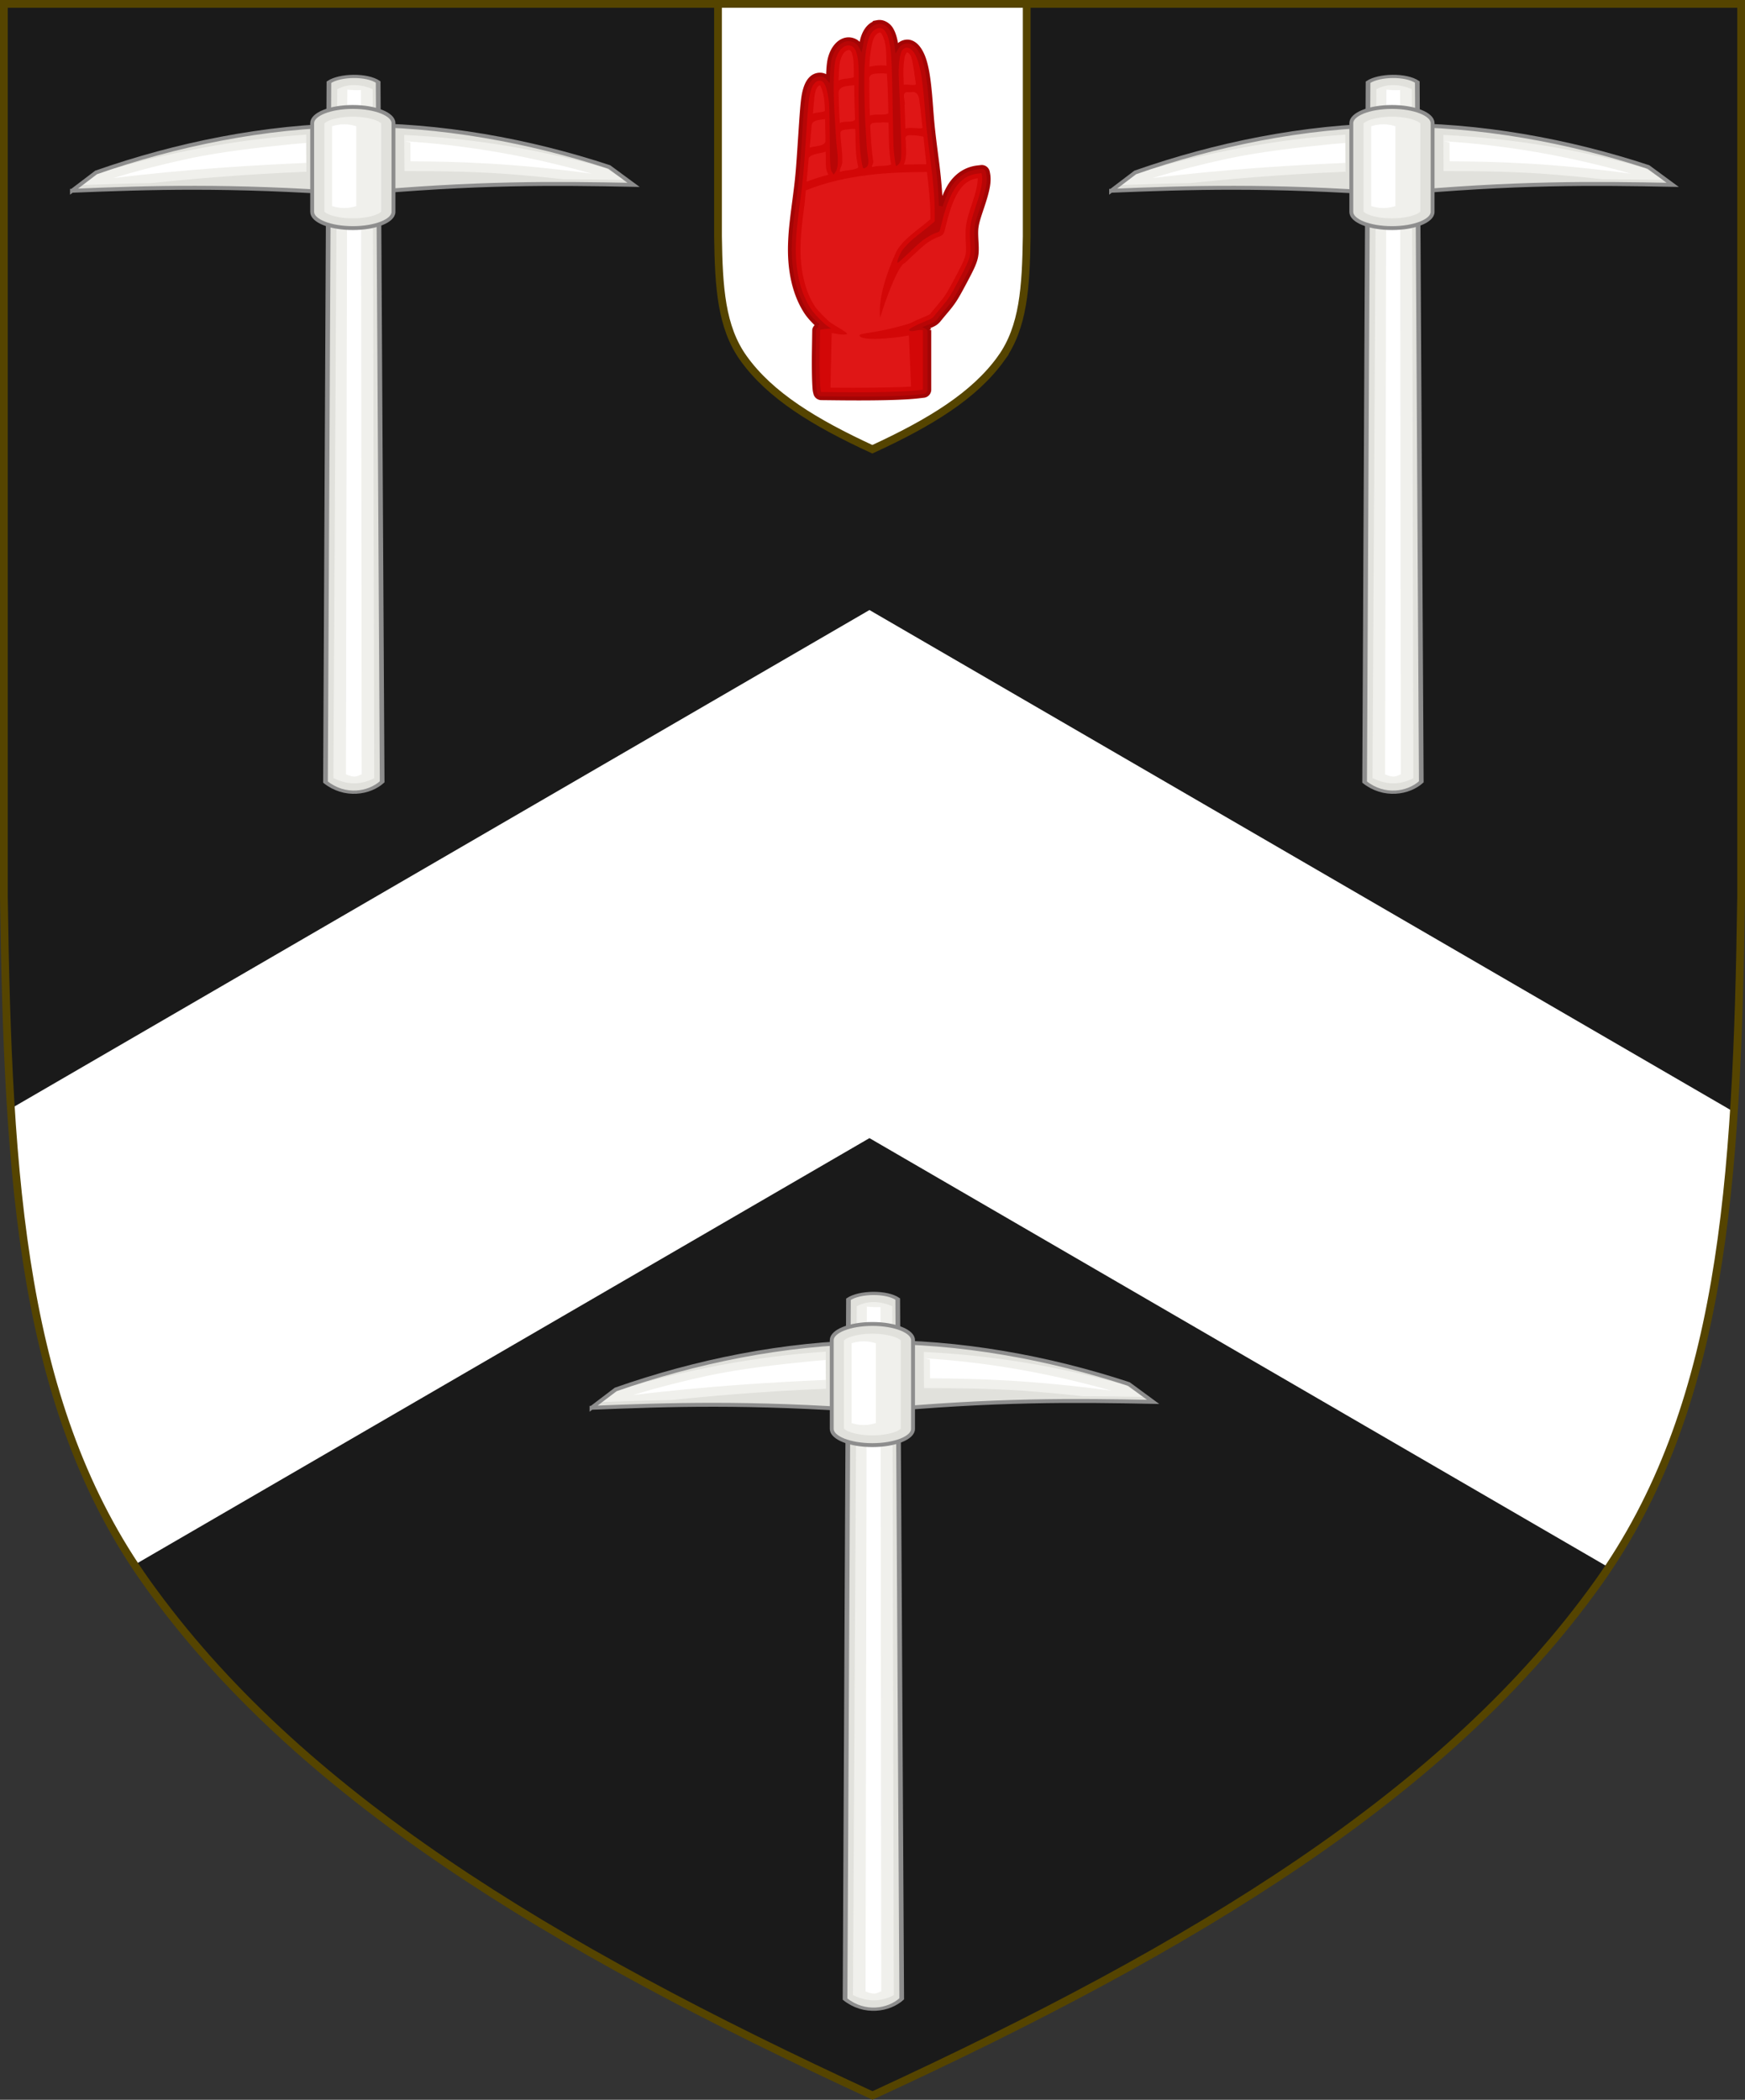 <?xml version="1.0" encoding="UTF-8" standalone="no"?>
<svg
   width="450"
   height="541.375"
   id="svg2"
   version="1.1"
   inkscape:version="1.3.2 (091e20e, 2023-11-25, custom)"
   sodipodi:docname="Arms_of_the_Worshipful_Company_of_Blacksmiths.svg"
   inkscape:export-filename="/Users/Soda/Desktop/UK of the GB and NI.png"
   inkscape:export-xdpi="143.23364"
   inkscape:export-ydpi="143.23364"
   xmlns:inkscape="http://www.inkscape.org/namespaces/inkscape"
   xmlns:sodipodi="http://sodipodi.sourceforge.net/DTD/sodipodi-0.dtd"
   xmlns="http://www.w3.org/2000/svg"
   xmlns:svg="http://www.w3.org/2000/svg"
   xmlns:rdf="http://www.w3.org/1999/02/22-rdf-syntax-ns#"
   xmlns:cc="http://creativecommons.org/ns#"
   xmlns:dc="http://purl.org/dc/elements/1.1/">
  <rect width="100%" height="100%" fill="#333333" stroke="none"/>
  <defs
     id="defs4" />
  <sodipodi:namedview
     id="base"
     pagecolor="#ffffff"
     bordercolor="#666666"
     borderopacity="1.0"
     inkscape:pageopacity="0.0"
     inkscape:pageshadow="2"
     inkscape:zoom="0.75363702"
     inkscape:cx="118.09399"
     inkscape:cy="165.19889"
     inkscape:document-units="px"
     inkscape:current-layer="g1044"
     showgrid="false"
     inkscape:window-width="1920"
     inkscape:window-height="986"
     inkscape:window-x="-11"
     inkscape:window-y="-11"
     inkscape:window-maximized="1"
     showguides="false"
     inkscape:guide-bbox="true"
     inkscape:object-nodes="false"
     inkscape:snap-nodes="false"
     inkscape:snap-page="true"
     inkscape:snap-bbox="false"
     inkscape:snap-grids="false"
     inkscape:snap-to-guides="false"
     fit-margin-top="0"
     fit-margin-left="0"
     fit-margin-right="0"
     fit-margin-bottom="0"
     inkscape:document-rotation="0"
     inkscape:showpageshadow="2"
     inkscape:pagecheckerboard="0"
     inkscape:deskcolor="#d1d1d1">
    <inkscape:grid
       type="xygrid"
       id="grid14322"
       empspacing="5"
       visible="false"
       enabled="true"
       snapvisiblegridlinesonly="true"
       originx="0"
       originy="-0.001"
       spacingy="1"
       spacingx="1"
       units="px" />
  </sodipodi:namedview>
  <g
     inkscape:label="Layer"
     id="layer1"
     transform="translate(588.048,126.626)"
     style="display:inline">
    <g
       id="g1044">
      <path
         inkscape:connector-curvature="0"
         id="path970"
         style="display:inline;fill:#1a1a1a;fill-opacity:1;stroke:none;stroke-width:2;stroke-miterlimit:4;stroke-dasharray:none;stroke-opacity:1"
         d="m -175.953,281.505 c 32.24,-45.131 35.83,-102.85 36.905,-176.814 v -230.318 h -224 -224 v 230.318 c 1.075,73.964 4.664,131.682 36.905,176.814 38.837,54.365 103.537,93.598 187.095,132.143 83.558,-38.545 148.258,-77.777 187.095,-132.143 z"
         sodipodi:nodetypes="scccccscs" />
      <path
         id="rect4427"
         d="m -363.835,30.658 -221.562,128.625 c 2.971,46.317 10.637,84.999 32.438,117.312 l 189.125,-109.781 190.219,110.438 c 22.009,-32.245 29.842,-70.846 32.875,-117.094 z"
         style="fill:#ffffff;fill-opacity:1;stroke:none"
         inkscape:connector-curvature="0" />
      <path
         sodipodi:nodetypes="scccccscs"
         d="m -175.953,281.505 c 32.24,-45.131 35.83,-102.85 36.905,-176.814 v -230.318 h -224 -224 v 230.318 c 1.075,73.964 4.664,131.682 36.905,176.814 38.837,54.365 103.537,93.598 187.095,132.143 83.558,-38.545 148.258,-77.777 187.095,-132.143 z"
         style="display:inline;fill:none;stroke:#554400;stroke-width:2;stroke-miterlimit:4;stroke-dasharray:none;stroke-opacity:1"
         id="path968"
         inkscape:connector-curvature="0" />
      <g
         id="g266"
         transform="matrix(0.886,0,0,0.886,-1225.809,-210.296)"
         style="stroke-width:1.129;stroke-dasharray:none">
        <g
           id="g6774"
           transform="matrix(1.173,-0.005,0.003,0.806,723.686,220.783)"
           style="display:inline;stroke-width:1.161;stroke-miterlimit:4;stroke-dasharray:none;enable-background:new">
          <path
             style="color:#000000;display:inline;overflow:visible;visibility:visible;fill:#e1e1dc;fill-opacity:1;fill-rule:nonzero;stroke:#8d8d8d;stroke-width:1.161;stroke-miterlimit:4;stroke-dasharray:none;stroke-opacity:1;marker:none;enable-background:accumulate"
             d="m 206.438,313.607 c 2.747,-2.677 9.445,-2.814 12.22,0 l 0.344,252.67 c -3.192,4.196 -9.275,5.611 -14.063,0 z"
             id="path6768"
             inkscape:connector-curvature="0"
             sodipodi:nodetypes="ccccc" />
          <path
             sodipodi:nodetypes="ccccccc"
             inkscape:connector-curvature="0"
             id="path6770"
             d="m 208.486,316.158 -1.582,248.678 c 2.033,1.47 3.893,2.03 5.561,1.942 1.623,-0.085 3.214,-0.8 4.572,-1.84 l 0.254,-248.746 c -2.702,-1.74 -5.887,-2.293 -8.804,-0.034 z"
             style="color:#000000;display:inline;overflow:visible;visibility:visible;fill:#f0f0ec;fill-opacity:1;fill-rule:nonzero;stroke:none;stroke-width:1.161;stroke-miterlimit:4;stroke-dasharray:none;marker:none;enable-background:accumulate" />
          <path
             sodipodi:nodetypes="cccccc"
             inkscape:connector-curvature="0"
             id="path6772"
             d="m 210.987,316.3 -0.959,247.229 c 0.924,0.582 1.678,0.846 2.219,0.812 0.461,-0.028 1.09,-0.448 1.688,-0.812 l 0.447,-247.066 c -1.175,0.134 -2.279,-0.006 -3.394,-0.163 z"
             style="color:#000000;display:inline;overflow:visible;visibility:visible;fill:#ffffff;fill-opacity:1;fill-rule:nonzero;stroke:none;stroke-width:1.161;stroke-miterlimit:4;stroke-dasharray:none;marker:none;enable-background:accumulate" />
        </g>
        <g
           id="g6792"
           transform="matrix(-1.158,0.008,0.007,1.188,1217.674,122.59)"
           style="display:inline;stroke-width:0.962;stroke-miterlimit:4;stroke-dasharray:none;enable-background:new">
          <g
             id="g6784"
             style="stroke-width:0.902;stroke-miterlimit:4;stroke-dasharray:none"
             transform="matrix(1.067,0,0,1.067,-14.239,-21.37)">
            <path
               sodipodi:nodetypes="ccscccc"
               inkscape:connector-curvature="0"
               id="path6782"
               d="m 278.743,319.221 -5.712,-4.172 c -18.79,-6.289 -39.852,-10.382 -60.48,-10.455 -20.629,-0.073 -41.666,3.87 -60.42,10.026 l -5.688,4.131 c 18.318,-0.474 36.952,-0.838 66.154,1.618 29.188,-2.249 47.825,-1.754 66.146,-1.15 z"
               style="fill:#e1e1dc;fill-opacity:1;stroke:none;stroke-width:0.902;stroke-linecap:butt;stroke-linejoin:miter;stroke-miterlimit:4;stroke-dasharray:none;stroke-opacity:1" />
            <path
               id="path2"
               style="fill:#f0f0ec;fill-opacity:1;stroke:none;stroke-width:0.902;stroke-linecap:butt;stroke-linejoin:miter;stroke-miterlimit:4;stroke-dasharray:none;stroke-opacity:1"
               d="m 200.389,306.924 c 0.003,2.768 0.006,5.537 0.01,8.305 -9.285,0.075 -17.337,0.208 -26.577,1.018 -3.598,0.311 -7.224,0.688 -10.842,1.101 -4.957,0.044 -9.699,0.141 -14.392,0.251 1.433,-0.914 2.867,-1.827 4.3,-2.741 15.786,-4.399 30.946,-7.029 47.5,-7.935 z m 23.086,-0.224 c 16.558,0.974 32.937,3.927 48.695,8.381 1.586,0.889 3.114,1.879 4.677,2.806 l -0.255,0.04 c -5.371,-0.153 -10.809,-0.292 -16.557,-0.353 -2.035,-0.192 -4.069,-0.375 -6.128,-0.55 -6.328,-0.537 -12.61,-0.976 -18.929,-1.313 -3.833,-0.208 -7.66,-0.369 -11.492,-0.489 -0.004,-2.841 -0.007,-5.682 -0.011,-8.523 z"
               sodipodi:nodetypes="cccccccccccccccc" />
            <path
               id="path1"
               style="fill:#ffffff;fill-opacity:1;stroke:none;stroke-width:1.009;stroke-linecap:butt;stroke-linejoin:miter;stroke-miterlimit:4;stroke-dasharray:none;stroke-opacity:1"
               d="m 198.259,307.555 0.009,5.181 c -11.304,0.139 -24.746,0.584 -44.708,3.688 1.121,-0.363 2.243,-0.714 3.362,-1.058 13.843,-4.211 28.2,-7.054 42.625,-8.132 z m 25.731,-0.021 c 1.247,0.102 2.492,0.2 3.722,0.329 7.926,0.813 17.45,1.977 25.149,3.744 6.274,1.445 12.555,3.192 18.715,5.234 -18.734,-2.425 -35.756,-3.345 -47.577,-3.843 -0.004,-1.821 -0.006,-3.642 -0.009,-5.464 z"
               transform="matrix(0.955,-8.2923045e-4,-7.17738e-4,0.837,9.842,51.395)"
               sodipodi:nodetypes="ccccccccccccc" />
            <path
               sodipodi:nodetypes="ccscccc"
               inkscape:connector-curvature="0"
               id="path3"
               d="m 278.743,319.221 -5.712,-4.172 c -18.79,-6.289 -39.852,-10.382 -60.48,-10.455 -20.629,-0.073 -41.666,3.87 -60.42,10.026 l -5.688,4.131 c 18.318,-0.474 36.952,-0.838 66.154,1.618 29.188,-2.249 47.825,-1.754 66.146,-1.15 z"
               style="fill:none;fill-opacity:1;stroke:#8d8d8d;stroke-width:0.902;stroke-linecap:butt;stroke-linejoin:miter;stroke-miterlimit:4;stroke-dasharray:none;stroke-opacity:1" />
          </g>
        </g>
        <path
           sodipodi:nodetypes="csccscc"
           inkscape:connector-curvature="0"
           id="path424"
           d="m 985.568,510.259 c 0,2.602 -5.296,4.711 -11.83,4.711 -6.533,0 -11.83,-2.109 -11.83,-4.711 v -25.838 c 0,-2.602 5.296,-4.711 11.83,-4.711 6.533,0 11.83,2.109 11.83,4.711 z"
           style="display:inline;fill:#e1e1dc;fill-opacity:1;stroke:#8d8d8d;stroke-width:1.129;stroke-linecap:round;stroke-miterlimit:4;stroke-dasharray:none;stroke-opacity:1" />
        <path
           style="display:inline;fill:#f0f0ec;fill-opacity:1;stroke:none;stroke-width:1.129;stroke-linecap:round;stroke-miterlimit:4;stroke-dasharray:none;stroke-opacity:1"
           d="m 973.736,482.543 c -2.786,0 -5.278,0.487 -6.772,1.082 -1.493,0.595 -1.501,1.028 -1.501,0.798 v 25.838 c 0,-0.23 0.004,0.201 1.497,0.795 1.493,0.594 3.989,1.082 6.775,1.082 2.786,0 5.282,-0.487 6.775,-1.082 1.493,-0.594 1.497,-1.026 1.497,-0.795 v -25.838 c 0,0.23 -0.009,-0.203 -1.501,-0.798 -1.493,-0.595 -3.986,-1.082 -6.772,-1.082 z"
           id="path425"
           inkscape:connector-curvature="0"
           sodipodi:nodetypes="sccccsccccs" />
        <path
           style="display:inline;fill:#ffffff;fill-opacity:1;stroke:none;stroke-width:1.129;stroke-linecap:round;stroke-miterlimit:4;stroke-dasharray:none;stroke-opacity:1"
           d="m 971.217,484.765 c -1.626,0 -2.634,0.309 -3.526,0.556 v 23.242 c 0.892,0.246 1.9,0.556 3.526,0.556 1.626,0 2.634,-0.31 3.525,-0.556 v -23.242 c -0.891,-0.247 -1.899,-0.556 -3.525,-0.556 z"
           id="path426"
           inkscape:connector-curvature="0"
           sodipodi:nodetypes="sccsccs" />
      </g>
      <g
         id="g14"
         transform="matrix(0.886,0,0,0.886,-1359.794,-524.077)"
         style="stroke-width:1.129;stroke-dasharray:none">
        <g
           id="g7"
           transform="matrix(1.173,-0.005,0.003,0.806,723.686,220.783)"
           style="display:inline;stroke-width:1.161;stroke-miterlimit:4;stroke-dasharray:none;enable-background:new">
          <path
             style="color:#000000;display:inline;overflow:visible;visibility:visible;fill:#e1e1dc;fill-opacity:1;fill-rule:nonzero;stroke:#8d8d8d;stroke-width:1.161;stroke-miterlimit:4;stroke-dasharray:none;stroke-opacity:1;marker:none;enable-background:accumulate"
             d="m 206.438,313.607 c 2.747,-2.677 9.445,-2.814 12.22,0 l 0.344,252.67 c -3.192,4.196 -9.275,5.611 -14.063,0 z"
             id="path5"
             inkscape:connector-curvature="0"
             sodipodi:nodetypes="ccccc" />
          <path
             sodipodi:nodetypes="ccccccc"
             inkscape:connector-curvature="0"
             id="path6"
             d="m 208.486,316.158 -1.582,248.678 c 2.033,1.47 3.893,2.03 5.561,1.942 1.623,-0.085 3.214,-0.8 4.572,-1.84 l 0.254,-248.746 c -2.702,-1.74 -5.887,-2.293 -8.804,-0.034 z"
             style="color:#000000;display:inline;overflow:visible;visibility:visible;fill:#f0f0ec;fill-opacity:1;fill-rule:nonzero;stroke:none;stroke-width:1.161;stroke-miterlimit:4;stroke-dasharray:none;marker:none;enable-background:accumulate" />
          <path
             sodipodi:nodetypes="cccccc"
             inkscape:connector-curvature="0"
             id="path7"
             d="m 210.987,316.3 -0.959,247.229 c 0.924,0.582 1.678,0.846 2.219,0.812 0.461,-0.028 1.09,-0.448 1.688,-0.812 l 0.447,-247.066 c -1.175,0.134 -2.279,-0.006 -3.394,-0.163 z"
             style="color:#000000;display:inline;overflow:visible;visibility:visible;fill:#ffffff;fill-opacity:1;fill-rule:nonzero;stroke:none;stroke-width:1.161;stroke-miterlimit:4;stroke-dasharray:none;marker:none;enable-background:accumulate" />
        </g>
        <g
           id="g12"
           transform="matrix(-1.158,0.008,0.007,1.188,1217.674,122.59)"
           style="display:inline;stroke-width:0.962;stroke-miterlimit:4;stroke-dasharray:none;enable-background:new">
          <g
             id="g11"
             style="stroke-width:0.902;stroke-miterlimit:4;stroke-dasharray:none"
             transform="matrix(1.067,0,0,1.067,-14.239,-21.37)">
            <path
               sodipodi:nodetypes="ccscccc"
               inkscape:connector-curvature="0"
               id="path8"
               d="m 278.743,319.221 -5.712,-4.172 c -18.79,-6.289 -39.852,-10.382 -60.48,-10.455 -20.629,-0.073 -41.666,3.87 -60.42,10.026 l -5.688,4.131 c 18.318,-0.474 36.952,-0.838 66.154,1.618 29.188,-2.249 47.825,-1.754 66.146,-1.15 z"
               style="fill:#e1e1dc;fill-opacity:1;stroke:none;stroke-width:0.902;stroke-linecap:butt;stroke-linejoin:miter;stroke-miterlimit:4;stroke-dasharray:none;stroke-opacity:1" />
            <path
               id="path9"
               style="fill:#f0f0ec;fill-opacity:1;stroke:none;stroke-width:0.902;stroke-linecap:butt;stroke-linejoin:miter;stroke-miterlimit:4;stroke-dasharray:none;stroke-opacity:1"
               d="m 200.389,306.924 c 0.003,2.768 0.006,5.537 0.01,8.305 -9.285,0.075 -17.337,0.208 -26.577,1.018 -3.598,0.311 -7.224,0.688 -10.842,1.101 -4.957,0.044 -9.699,0.141 -14.392,0.251 1.433,-0.914 2.867,-1.827 4.3,-2.741 15.786,-4.399 30.946,-7.029 47.5,-7.935 z m 23.086,-0.224 c 16.558,0.974 32.937,3.927 48.695,8.381 1.586,0.889 3.114,1.879 4.677,2.806 l -0.255,0.04 c -5.371,-0.153 -10.809,-0.292 -16.557,-0.353 -2.035,-0.192 -4.069,-0.375 -6.128,-0.55 -6.328,-0.537 -12.61,-0.976 -18.929,-1.313 -3.833,-0.208 -7.66,-0.369 -11.492,-0.489 -0.004,-2.841 -0.007,-5.682 -0.011,-8.523 z"
               sodipodi:nodetypes="cccccccccccccccc" />
            <path
               id="path10"
               style="fill:#ffffff;fill-opacity:1;stroke:none;stroke-width:1.009;stroke-linecap:butt;stroke-linejoin:miter;stroke-miterlimit:4;stroke-dasharray:none;stroke-opacity:1"
               d="m 198.259,307.555 0.009,5.181 c -11.304,0.139 -24.746,0.584 -44.708,3.688 1.121,-0.363 2.243,-0.714 3.362,-1.058 13.843,-4.211 28.2,-7.054 42.625,-8.132 z m 25.731,-0.021 c 1.247,0.102 2.492,0.2 3.722,0.329 7.926,0.813 17.45,1.977 25.149,3.744 6.274,1.445 12.555,3.192 18.715,5.234 -18.734,-2.425 -35.756,-3.345 -47.577,-3.843 -0.004,-1.821 -0.006,-3.642 -0.009,-5.464 z"
               transform="matrix(0.955,-8.2923045e-4,-7.17738e-4,0.837,9.842,51.395)"
               sodipodi:nodetypes="ccccccccccccc" />
            <path
               sodipodi:nodetypes="ccscccc"
               inkscape:connector-curvature="0"
               id="path11"
               d="m 278.743,319.221 -5.712,-4.172 c -18.79,-6.289 -39.852,-10.382 -60.48,-10.455 -20.629,-0.073 -41.666,3.87 -60.42,10.026 l -5.688,4.131 c 18.318,-0.474 36.952,-0.838 66.154,1.618 29.188,-2.249 47.825,-1.754 66.146,-1.15 z"
               style="fill:none;fill-opacity:1;stroke:#8d8d8d;stroke-width:0.902;stroke-linecap:butt;stroke-linejoin:miter;stroke-miterlimit:4;stroke-dasharray:none;stroke-opacity:1" />
          </g>
        </g>
        <path
           sodipodi:nodetypes="csccscc"
           inkscape:connector-curvature="0"
           id="path12"
           d="m 985.568,510.259 c 0,2.602 -5.296,4.711 -11.83,4.711 -6.533,0 -11.83,-2.109 -11.83,-4.711 v -25.838 c 0,-2.602 5.296,-4.711 11.83,-4.711 6.533,0 11.83,2.109 11.83,4.711 z"
           style="display:inline;fill:#e1e1dc;fill-opacity:1;stroke:#8d8d8d;stroke-width:1.129;stroke-linecap:round;stroke-miterlimit:4;stroke-dasharray:none;stroke-opacity:1" />
        <path
           style="display:inline;fill:#f0f0ec;fill-opacity:1;stroke:none;stroke-width:1.129;stroke-linecap:round;stroke-miterlimit:4;stroke-dasharray:none;stroke-opacity:1"
           d="m 973.736,482.543 c -2.786,0 -5.278,0.487 -6.772,1.082 -1.493,0.595 -1.501,1.028 -1.501,0.798 v 25.838 c 0,-0.23 0.004,0.201 1.497,0.795 1.493,0.594 3.989,1.082 6.775,1.082 2.786,0 5.282,-0.487 6.775,-1.082 1.493,-0.594 1.497,-1.026 1.497,-0.795 v -25.838 c 0,0.23 -0.009,-0.203 -1.501,-0.798 -1.493,-0.595 -3.986,-1.082 -6.772,-1.082 z"
           id="path13"
           inkscape:connector-curvature="0"
           sodipodi:nodetypes="sccccsccccs" />
        <path
           style="display:inline;fill:#ffffff;fill-opacity:1;stroke:none;stroke-width:1.129;stroke-linecap:round;stroke-miterlimit:4;stroke-dasharray:none;stroke-opacity:1"
           d="m 971.217,484.765 c -1.626,0 -2.634,0.309 -3.526,0.556 v 23.242 c 0.892,0.246 1.9,0.556 3.526,0.556 1.626,0 2.634,-0.31 3.525,-0.556 v -23.242 c -0.891,-0.247 -1.899,-0.556 -3.525,-0.556 z"
           id="path14"
           inkscape:connector-curvature="0"
           sodipodi:nodetypes="sccsccs" />
      </g>
      <g
         id="g24"
         transform="matrix(0.886,0,0,0.886,-1091.823,-524.077)"
         style="stroke-width:1.129;stroke-dasharray:none">
        <g
           id="g17"
           transform="matrix(1.173,-0.005,0.003,0.806,723.686,220.783)"
           style="display:inline;stroke-width:1.161;stroke-miterlimit:4;stroke-dasharray:none;enable-background:new">
          <path
             style="color:#000000;display:inline;overflow:visible;visibility:visible;fill:#e1e1dc;fill-opacity:1;fill-rule:nonzero;stroke:#8d8d8d;stroke-width:1.161;stroke-miterlimit:4;stroke-dasharray:none;stroke-opacity:1;marker:none;enable-background:accumulate"
             d="m 206.438,313.607 c 2.747,-2.677 9.445,-2.814 12.22,0 l 0.344,252.67 c -3.192,4.196 -9.275,5.611 -14.063,0 z"
             id="path15"
             inkscape:connector-curvature="0"
             sodipodi:nodetypes="ccccc" />
          <path
             sodipodi:nodetypes="ccccccc"
             inkscape:connector-curvature="0"
             id="path16"
             d="m 208.486,316.158 -1.582,248.678 c 2.033,1.47 3.893,2.03 5.561,1.942 1.623,-0.085 3.214,-0.8 4.572,-1.84 l 0.254,-248.746 c -2.702,-1.74 -5.887,-2.293 -8.804,-0.034 z"
             style="color:#000000;display:inline;overflow:visible;visibility:visible;fill:#f0f0ec;fill-opacity:1;fill-rule:nonzero;stroke:none;stroke-width:1.161;stroke-miterlimit:4;stroke-dasharray:none;marker:none;enable-background:accumulate" />
          <path
             sodipodi:nodetypes="cccccc"
             inkscape:connector-curvature="0"
             id="path17"
             d="m 210.987,316.3 -0.959,247.229 c 0.924,0.582 1.678,0.846 2.219,0.812 0.461,-0.028 1.09,-0.448 1.688,-0.812 l 0.447,-247.066 c -1.175,0.134 -2.279,-0.006 -3.394,-0.163 z"
             style="color:#000000;display:inline;overflow:visible;visibility:visible;fill:#ffffff;fill-opacity:1;fill-rule:nonzero;stroke:none;stroke-width:1.161;stroke-miterlimit:4;stroke-dasharray:none;marker:none;enable-background:accumulate" />
        </g>
        <g
           id="g22"
           transform="matrix(-1.158,0.008,0.007,1.188,1217.674,122.59)"
           style="display:inline;stroke-width:0.962;stroke-miterlimit:4;stroke-dasharray:none;enable-background:new">
          <g
             id="g21"
             style="stroke-width:0.902;stroke-miterlimit:4;stroke-dasharray:none"
             transform="matrix(1.067,0,0,1.067,-14.239,-21.37)">
            <path
               sodipodi:nodetypes="ccscccc"
               inkscape:connector-curvature="0"
               id="path18"
               d="m 278.743,319.221 -5.712,-4.172 c -18.79,-6.289 -39.852,-10.382 -60.48,-10.455 -20.629,-0.073 -41.666,3.87 -60.42,10.026 l -5.688,4.131 c 18.318,-0.474 36.952,-0.838 66.154,1.618 29.188,-2.249 47.825,-1.754 66.146,-1.15 z"
               style="fill:#e1e1dc;fill-opacity:1;stroke:none;stroke-width:0.902;stroke-linecap:butt;stroke-linejoin:miter;stroke-miterlimit:4;stroke-dasharray:none;stroke-opacity:1" />
            <path
               id="path19"
               style="fill:#f0f0ec;fill-opacity:1;stroke:none;stroke-width:0.902;stroke-linecap:butt;stroke-linejoin:miter;stroke-miterlimit:4;stroke-dasharray:none;stroke-opacity:1"
               d="m 200.389,306.924 c 0.003,2.768 0.006,5.537 0.01,8.305 -9.285,0.075 -17.337,0.208 -26.577,1.018 -3.598,0.311 -7.224,0.688 -10.842,1.101 -4.957,0.044 -9.699,0.141 -14.392,0.251 1.433,-0.914 2.867,-1.827 4.3,-2.741 15.786,-4.399 30.946,-7.029 47.5,-7.935 z m 23.086,-0.224 c 16.558,0.974 32.937,3.927 48.695,8.381 1.586,0.889 3.114,1.879 4.677,2.806 l -0.255,0.04 c -5.371,-0.153 -10.809,-0.292 -16.557,-0.353 -2.035,-0.192 -4.069,-0.375 -6.128,-0.55 -6.328,-0.537 -12.61,-0.976 -18.929,-1.313 -3.833,-0.208 -7.66,-0.369 -11.492,-0.489 -0.004,-2.841 -0.007,-5.682 -0.011,-8.523 z"
               sodipodi:nodetypes="cccccccccccccccc" />
            <path
               id="path20"
               style="fill:#ffffff;fill-opacity:1;stroke:none;stroke-width:1.009;stroke-linecap:butt;stroke-linejoin:miter;stroke-miterlimit:4;stroke-dasharray:none;stroke-opacity:1"
               d="m 198.259,307.555 0.009,5.181 c -11.304,0.139 -24.746,0.584 -44.708,3.688 1.121,-0.363 2.243,-0.714 3.362,-1.058 13.843,-4.211 28.2,-7.054 42.625,-8.132 z m 25.731,-0.021 c 1.247,0.102 2.492,0.2 3.722,0.329 7.926,0.813 17.45,1.977 25.149,3.744 6.274,1.445 12.555,3.192 18.715,5.234 -18.734,-2.425 -35.756,-3.345 -47.577,-3.843 -0.004,-1.821 -0.006,-3.642 -0.009,-5.464 z"
               transform="matrix(0.955,-8.2923045e-4,-7.17738e-4,0.837,9.842,51.395)"
               sodipodi:nodetypes="ccccccccccccc" />
            <path
               sodipodi:nodetypes="ccscccc"
               inkscape:connector-curvature="0"
               id="path21"
               d="m 278.743,319.221 -5.712,-4.172 c -18.79,-6.289 -39.852,-10.382 -60.48,-10.455 -20.629,-0.073 -41.666,3.87 -60.42,10.026 l -5.688,4.131 c 18.318,-0.474 36.952,-0.838 66.154,1.618 29.188,-2.249 47.825,-1.754 66.146,-1.15 z"
               style="fill:none;fill-opacity:1;stroke:#8d8d8d;stroke-width:0.902;stroke-linecap:butt;stroke-linejoin:miter;stroke-miterlimit:4;stroke-dasharray:none;stroke-opacity:1" />
          </g>
        </g>
        <path
           sodipodi:nodetypes="csccscc"
           inkscape:connector-curvature="0"
           id="path22"
           d="m 985.568,510.259 c 0,2.602 -5.296,4.711 -11.83,4.711 -6.533,0 -11.83,-2.109 -11.83,-4.711 v -25.838 c 0,-2.602 5.296,-4.711 11.83,-4.711 6.533,0 11.83,2.109 11.83,4.711 z"
           style="display:inline;fill:#e1e1dc;fill-opacity:1;stroke:#8d8d8d;stroke-width:1.129;stroke-linecap:round;stroke-miterlimit:4;stroke-dasharray:none;stroke-opacity:1" />
        <path
           style="display:inline;fill:#f0f0ec;fill-opacity:1;stroke:none;stroke-width:1.129;stroke-linecap:round;stroke-miterlimit:4;stroke-dasharray:none;stroke-opacity:1"
           d="m 973.736,482.543 c -2.786,0 -5.278,0.487 -6.772,1.082 -1.493,0.595 -1.501,1.028 -1.501,0.798 v 25.838 c 0,-0.23 0.004,0.201 1.497,0.795 1.493,0.594 3.989,1.082 6.775,1.082 2.786,0 5.282,-0.487 6.775,-1.082 1.493,-0.594 1.497,-1.026 1.497,-0.795 v -25.838 c 0,0.23 -0.009,-0.203 -1.501,-0.798 -1.493,-0.595 -3.986,-1.082 -6.772,-1.082 z"
           id="path23"
           inkscape:connector-curvature="0"
           sodipodi:nodetypes="sccccsccccs" />
        <path
           style="display:inline;fill:#ffffff;fill-opacity:1;stroke:none;stroke-width:1.129;stroke-linecap:round;stroke-miterlimit:4;stroke-dasharray:none;stroke-opacity:1"
           d="m 971.217,484.765 c -1.626,0 -2.634,0.309 -3.526,0.556 v 23.242 c 0.892,0.246 1.9,0.556 3.526,0.556 1.626,0 2.634,-0.31 3.525,-0.556 v -23.242 c -0.891,-0.247 -1.899,-0.556 -3.525,-0.556 z"
           id="path24"
           inkscape:connector-curvature="0"
           sodipodi:nodetypes="sccsccs" />
      </g>
      <g
         transform="matrix(1,0,0,1,2685.059,-710.655)"
         id="g154"
         style="display:inline">
        <path
           d="m -3014.9,676.38 c 5.729,-8.02 6.367,-18.276 6.558,-31.418 v -59.926 h -79.606 v 59.926 c 0.191,13.143 0.829,23.399 6.558,31.418 6.901,9.66 18.398,16.632 33.245,23.481 14.848,-6.849 26.344,-13.82 33.245,-23.481 z"
           fill="#ffffff"
           stroke="#554400"
           id="path146-7"
           style="stroke-width:2;stroke-miterlimit:4;stroke-dasharray:none" />
        <path
           d="m -3046.8,589.72 c -0.394,0.073 -0.76,0.21 -1.102,0.386 -1.313,0.675 -2.219,1.999 -2.748,3.7 -0.203,0.652 -0.342,1.457 -0.481,2.273 -0.188,-0.34 -0.393,-0.667 -0.674,-0.945 -0.655,-0.649 -1.607,-0.983 -2.464,-0.983 -1.269,0 -2.365,0.675 -3.155,1.57 -0.79,0.895 -1.351,2.047 -1.695,3.373 -0.311,1.201 -0.422,2.987 -0.472,5.141 -0.115,-0.122 -0.172,-0.268 -0.316,-0.38 -1.168,-0.919 -2.857,-0.695 -3.899,0.22 -0.848,0.744 -1.373,1.798 -1.768,3.211 -0.473,1.692 -0.677,3.908 -1.139,10.965 -0.704,10.737 -0.762,11.401 -1.625,17.959 -0.718,5.455 -0.942,7.702 -1.046,10.561 -0.255,6.995 1.147,13.254 4.173,17.823 0.706,1.066 1.818,2.261 2.959,3.335 a 1.592,1.592 0 0 0 -0.894,1.144 l -0.084,5.345 c -0.038,2.455 -0.028,4.834 0.018,6.725 0.023,0.945 0.056,1.768 0.098,2.427 0.042,0.66 0.059,1.072 0.186,1.579 a 1.592,1.592 0 0 0 0,0.003 l 0.086,0.341 a 1.592,1.592 0 0 0 1.526,1.202 l 4.365,0.048 c 9.543,0.105 16.968,-0.062 20.73,-0.506 l 1.358,-0.16 a 1.592,1.592 0 0 0 1.405,-1.581 v -15.347 a 1.592,1.592 0 0 0 -0.636,-0.699 c 0.844,-0.337 1.442,-0.578 1.926,-0.851 0.524,-0.296 0.975,-0.729 1.258,-1.096 0.127,-0.165 0.955,-1.171 1.696,-2.049 2.024,-2.395 2.612,-3.293 4.672,-7.161 1.576,-2.96 2.434,-4.58 2.912,-6.09 0.478,-1.51 0.467,-2.795 0.373,-4.548 -0.222,-4.144 -0.186,-4.322 1.443,-9.188 1.416,-4.231 1.947,-6.603 1.524,-8.718 v -8.5e-4 l -0.08,-0.398 a 1.592,1.592 0 0 0 -1.751,-1.269 l -0.954,0.114 c -2.618,0.313 -4.904,1.643 -6.598,3.91 -1.136,1.521 -2.015,3.603 -2.816,5.967 -0.094,-3.242 -0.377,-6.836 -1.028,-11.858 -0.953,-7.355 -1.121,-8.915 -1.473,-13.698 -0.58,-7.893 -1.257,-12.176 -3.023,-14.784 -0.603,-0.891 -1.352,-1.603 -2.373,-1.897 -1.021,-0.293 -2.28,0.086 -3.01,0.874 -0.195,0.211 -0.341,0.434 -0.477,0.66 -0.015,-0.109 -0.018,-0.319 -0.034,-0.425 -0.276,-1.869 -0.666,-3.323 -1.378,-4.471 -0.713,-1.148 -2.148,-2.007 -3.518,-1.754 z m 6.776,61.874 c 0.01,0.108 -0.02,0.147 -0.02,0.147 0,1.3e-4 0.011,-0.084 0.02,-0.147 z"
           fill="#b80606"
           stroke="#a30505"
           id="path148-1" />
        <path
           d="m -3057,685.15 -4.365,-0.048 -0.085,-0.341 c -0.217,-0.865 -0.33,-5.447 -0.254,-10.318 l 0.083,-5.345 0.352,-0.093 c 0.194,-0.051 0.836,-0.132 1.428,-0.179 l 1.076,-0.086 -0.804,-0.527 c -1.121,-0.734 -3.52,-3.197 -4.381,-4.498 -2.777,-4.194 -4.154,-10.141 -3.909,-16.886 0.102,-2.808 0.317,-4.97 1.032,-10.411 0.863,-6.563 0.932,-7.324 1.636,-18.062 0.462,-7.045 0.681,-9.201 1.084,-10.641 0.364,-1.303 0.688,-1.919 1.286,-2.443 0.585,-0.514 1.336,-0.58 1.865,-0.164 0.694,0.546 1.252,2.334 1.614,5.168 0.083,0.651 0.174,4.533 0.208,8.895 0.064,8.243 0.098,8.671 0.743,9.491 l 0.289,0.367 0.329,-0.446 c 0.745,-1.01 0.905,-2.771 0.535,-5.886 -0.106,-0.894 -0.233,-2.359 -0.281,-3.255 -0.048,-0.896 -0.177,-2.974 -0.287,-4.617 -0.458,-6.853 -0.39,-13.194 0.163,-15.331 0.583,-2.251 1.907,-3.751 3.31,-3.751 2.143,0 2.826,2.592 2.647,10.05 -0.106,4.415 0.13,14.212 0.413,17.168 0.173,1.809 0.45,3.546 0.688,4.314 0.059,0.191 0.137,0.205 0.473,0.088 0.945,-0.33 1.151,-1.251 0.752,-3.372 -0.177,-0.943 -0.258,-2.068 -0.626,-8.76 -0.241,-4.369 -0.316,-11.774 -0.146,-14.396 0.387,-5.966 1.148,-8.418 2.894,-9.315 1.838,-0.945 3.104,0.649 3.696,4.657 0.348,2.357 0.475,5.493 0.623,15.387 0.078,5.229 0.204,10.24 0.279,11.136 0.141,1.673 0.468,3.986 0.58,4.098 0.119,0.119 0.648,-0.296 0.897,-0.703 0.522,-0.853 0.571,-1.64 0.418,-6.655 -0.18,-5.915 -0.38,-11.199 -0.544,-14.424 -0.218,-4.266 0.153,-7.312 1,-8.226 0.81,-0.874 1.967,-0.541 2.897,0.833 1.357,2.005 2.179,6.185 2.753,14.009 0.352,4.795 0.528,6.426 1.481,13.786 0.772,5.956 1.1,10.017 1.1,13.605 v 2.067 l -0.917,0.788 c -0.504,0.434 -1.848,1.512 -2.985,2.397 -2.732,2.125 -4.321,3.785 -5.051,5.278 -0.303,0.618 -0.59,1.391 -0.639,1.717 -0.086,0.571 -0.079,0.587 0.197,0.44 0.157,-0.084 1.404,-1.227 2.77,-2.539 1.366,-1.313 2.966,-2.752 3.556,-3.198 1.125,-0.852 2.74,-1.731 3.716,-2.023 0.495,-0.148 0.596,-0.243 0.706,-0.661 0.07,-0.268 0.319,-1.252 0.552,-2.185 2.056,-8.219 4.724,-11.793 9.206,-12.328 l 0.954,-0.114 0.08,0.398 c 0.32,1.598 -0.08,3.74 -1.473,7.902 -1.636,4.888 -1.746,5.597 -1.522,9.778 0.185,3.455 0.046,3.896 -3.1,9.804 -2.052,3.854 -2.481,4.512 -4.483,6.881 -0.749,0.886 -1.532,1.833 -1.742,2.105 -0.437,0.568 -0.755,0.748 -2.671,1.511 -2.052,0.818 -3.805,1.774 -3.806,2.076 -1e-4,0.058 0.162,0.167 0.36,0.242 0.263,0.1 0.626,0.078 1.341,-0.081 0.539,-0.12 1.187,-0.198 1.439,-0.174 l 0.458,0.044 v 15.346 l -1.358,0.16 c -3.558,0.42 -11.012,0.6 -20.527,0.495 z"
           fill="#d30707"
           stroke-width="0.136"
           id="path150-6" />
        <path
           d="m -3046.2,592.41 c -0.039,0.002 -0.081,0.013 -0.125,0.031 -1.452,0.46 -1.72,2.175 -2.025,3.465 -0.321,1.76 -0.512,3.549 -0.568,5.336 1.448,-0.354 2.957,-0.446 4.439,-0.299 -0.158,-2.687 0.14,-5.546 -1.176,-8.008 -0.14,-0.193 -0.275,-0.542 -0.545,-0.525 z m -7.998,4.504 c -0.031,-2.8e-4 -0.062,10e-4 -0.096,0.006 -1.242,0.221 -1.775,1.623 -2.125,2.689 -0.377,1.699 -0.351,3.458 -0.428,5.189 1.169,-0.667 3.062,-0.393 3.936,-0.893 -0.073,-2.024 0.112,-4.112 -0.461,-6.078 -0.146,-0.372 -0.362,-0.91 -0.826,-0.914 z m 15.027,0.58 c -0.799,0.723 -0.775,2.261 -0.912,3.365 -0.112,1.674 -0.032,3.352 0.039,5.025 0.958,-0.249 2.703,0.368 3.141,-0.16 -0.425,-2.367 -0.554,-4.801 -1.256,-7.109 -0.196,-0.465 -0.551,-0.902 -1.012,-1.121 z m -6.33,5.447 c -1.286,0.088 -3.858,-0.261 -3.418,1.809 -0.034,3.032 0.01,6.066 0.129,9.096 1.461,-0.585 3.838,0.054 4.773,-0.605 -0.048,-3.41 -0.136,-6.821 -0.379,-10.223 -0.367,-0.039 -0.736,-0.068 -1.105,-0.076 z m -7.312,3.066 c -1.395,0.175 -4.172,0.1 -4.02,2.064 0.023,2.56 0.117,5.12 0.299,7.674 1.156,-0.67 3.23,0.05 3.934,-0.865 -0.08,-2.957 -0.256,-5.914 -0.213,-8.873 z m -8.828,0.023 c -1.046,0.27 -1.242,1.779 -1.416,2.728 -0.174,1.532 -0.263,3.073 -0.414,4.607 0.93,-0.466 2.484,-0.269 3.09,-0.766 -0.046,-2.125 -0.187,-4.332 -1.09,-6.287 l -0.129,-0.219 z m 23.978,1.717 c -0.176,-0.004 -0.37,0.02 -0.582,0.072 -0.27,-0.017 -0.539,-0.027 -0.809,-0.029 -1.8,-0.07 -0.439,2.402 -0.775,3.481 0.077,1.964 0.147,3.928 0.211,5.893 1.383,-0.428 3.435,0.157 4.416,-0.139 -0.306,-2.242 -0.414,-4.526 -0.789,-6.748 -0.057,-1.205 -0.442,-2.504 -1.672,-2.529 z m -22.67,6.986 c -1.285,0.252 -3.596,0.085 -3.492,1.975 -0.184,1.798 -0.273,3.605 -0.496,5.398 1.272,-0.514 3.517,-0.209 4.059,-1.506 0.054,-1.547 -0.076,-3.097 -0.047,-4.648 -0.01,-0.406 -0.014,-0.813 -0.023,-1.219 z m 14.85,0.84 c -1.005,0.227 -3.356,-0.33 -3.197,1.07 0.158,2.925 0.286,5.858 0.727,8.756 0.394,0.809 -1.118,2.051 0.381,1.553 1.346,-0.262 3.258,-0.044 4.262,-0.518 -0.658,-3.559 -0.566,-7.191 -0.66,-10.793 -0.503,-0.042 -1.007,-0.07 -1.512,-0.068 z m -7.986,1.684 c -0.906,0.22 -2.886,-0.038 -2.906,1.074 0.054,2.401 0.559,4.78 0.447,7.184 0.256,0.844 -1.017,2.689 -0.451,2.801 1.408,-0.517 3.8,-0.328 4.611,-1.141 -0.836,-3.228 -0.676,-6.575 -0.771,-9.875 -0.308,-0.034 -0.619,-0.053 -0.93,-0.043 z m 15.039,1.629 c -0.874,0.004 -1.453,0.377 -1.076,1.467 -0.047,2.032 0.409,4.228 -0.551,6.115 1.947,-0.064 3.894,-0.09 5.842,-0.09 -0.248,-2.37 -0.528,-4.737 -0.742,-7.111 -1.01,-0.227 -2.044,-0.381 -3.082,-0.361 -0.135,-0.013 -0.266,-0.02 -0.391,-0.019 z m -21.756,4.256 c -1.389,0.481 -3.623,0.459 -4.369,1.629 -0.19,2.035 -0.334,4.075 -0.553,6.107 1.849,-0.707 3.738,-1.309 5.65,-1.82 -0.994,-1.507 -0.585,-3.441 -0.717,-5.146 0,-0.257 -0.01,-0.513 -0.012,-0.77 z m 26.133,5.236 c -9.279,0.003 -20.824,0.513 -31.256,4.731 -0.117,0.945 -0.149,2.21 -0.315,3.465 -0.714,5.431 -0.923,7.529 -1.023,10.299 -0.239,6.56 1.121,12.281 3.715,16.197 0.684,1.033 3.289,3.668 4.047,4.164 l 0.805,0.529 c 0.493,0.324 3.83,2.19 3.381,2.387 -1.072,0.469 -3.408,-0.28 -3.934,-0.238 l -0.311,14.068 c 7.61,0.084 16.566,-0.021 20.781,-0.273 l -0.565,-13.248 c 0.61,0.134 -12.582,2.073 -12.725,0.004 -0.028,-0.399 2.942,-0.637 6.139,-1.293 3.206,-0.658 6.834,-1.7 7.215,-1.926 0.752,-0.41 1.734,-0.867 2.799,-1.291 0.95,-0.378 1.485,-0.611 1.748,-0.76 0.263,-0.149 0.257,-0.153 0.428,-0.375 0.269,-0.349 1.021,-1.256 1.775,-2.148 1.987,-2.351 2.298,-2.833 4.344,-6.676 1.571,-2.95 2.365,-4.512 2.717,-5.623 0.351,-1.111 0.338,-1.857 0.246,-3.566 -0.226,-4.209 -0.06,-5.307 1.582,-10.213 1.154,-3.448 1.527,-5.351 1.482,-6.606 -1.849,0.268 -3.224,1.062 -4.504,2.775 -1.33,1.782 -2.486,4.596 -3.494,8.629 -0.234,0.936 -0.48,1.907 -0.557,2.199 -0.072,0.274 -0.203,0.674 -0.541,0.99 -0.339,0.317 -0.671,0.409 -0.963,0.496 v -0.002 c -0.698,0.209 -2.34,1.076 -3.344,1.836 -0.436,0.33 -2.106,1.817 -3.451,3.109 -0.689,0.662 -1.348,1.279 -1.859,1.748 -2.299,0.763 -6.732,14.76 -6.441,14.297 -0.609,-5.169 1.828,-12.033 4.107,-17.023 0.875,-1.787 2.593,-3.516 5.385,-5.688 1.126,-0.876 2.487,-1.972 2.939,-2.361 v 0.002 l 0.51,-0.439 v -1.529 c 0,-2.783 -0.398,-6.539 -0.863,-10.646 z"
           fill="#df1616"
           stroke-width="0.136"
           id="path152-4" />
      </g>
    </g>
  </g>
</svg>
